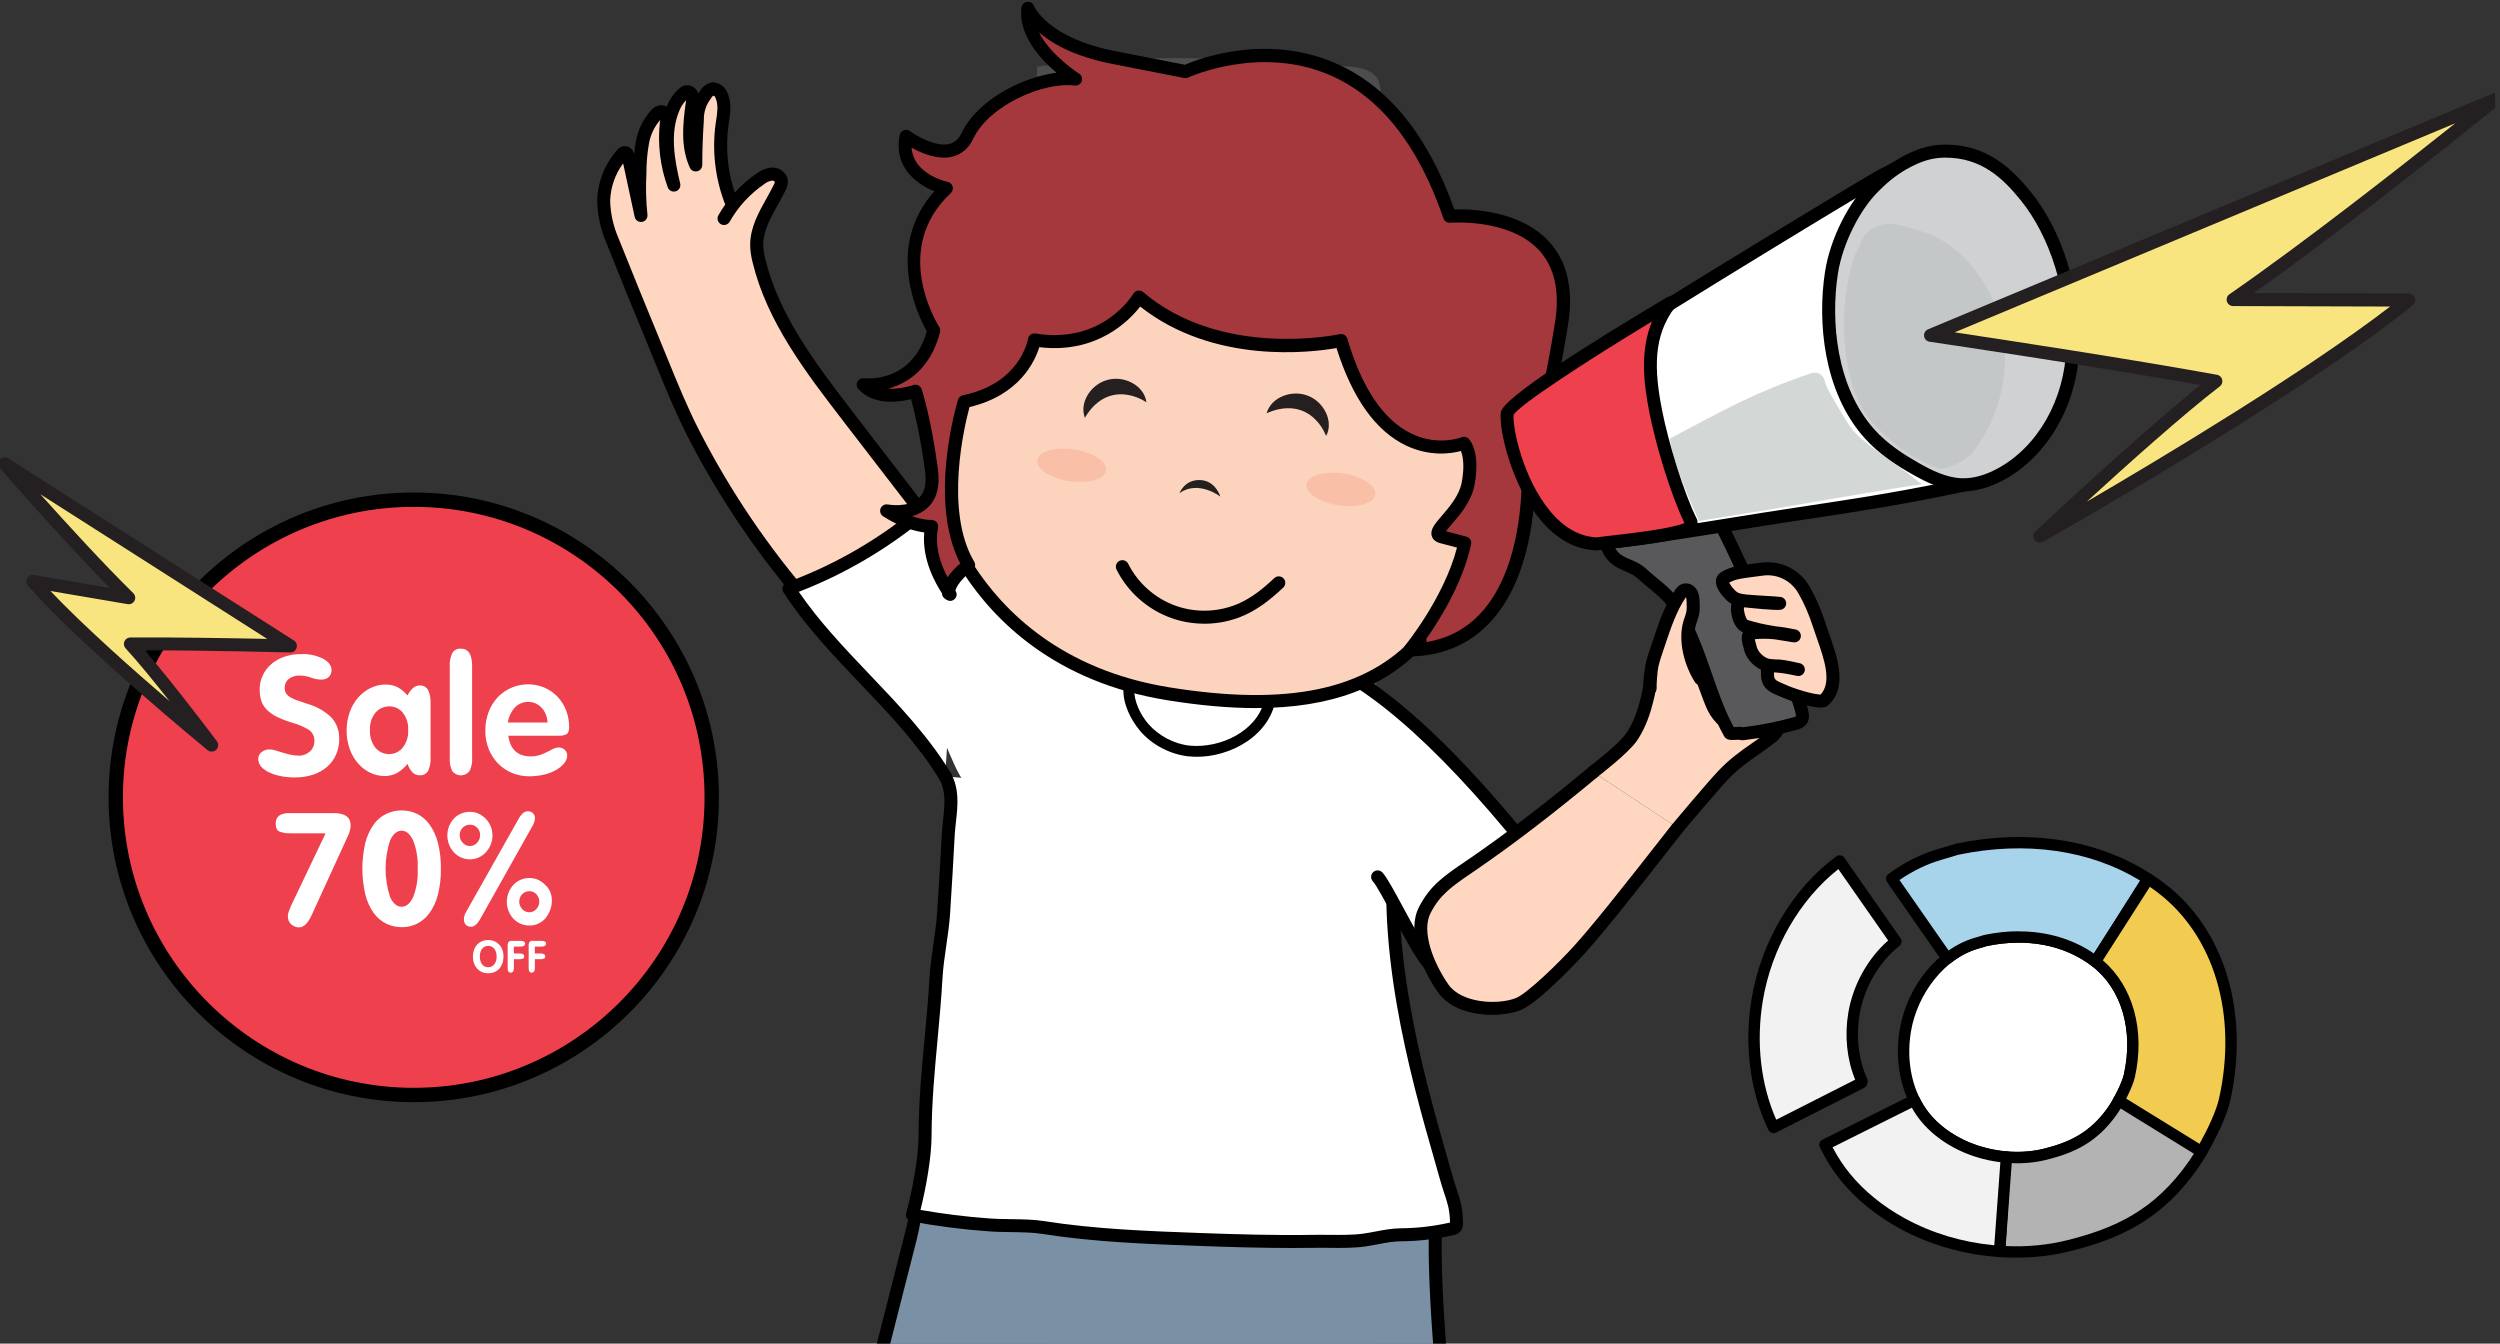 <svg width="454" height="244" viewBox="0 0 454 244" fill="none" xmlns="http://www.w3.org/2000/svg">
<rect x="0" y="0" width="454" height="244" fill="#333333" stroke="none"/>
<g clip-path="url(#clip0_4291_115294)">
<g opacity="0.21">
<path d="M190.328 338.432C189.354 314.318 188.353 36.239 188.334 12.106L195.912 11.219C213.675 9.869 227.101 10.785 244.864 12.078C246.914 12.229 249.305 12.616 250.268 14.56C250.807 15.645 250.75 16.948 250.675 18.175C249.182 42.742 250.467 313.309 250.599 337.923" fill="#B3B3B3"/>
</g>
<path d="M386.705 195.338C386.3 197.135 384.674 200.21 383.643 201.686C380.366 206.352 376.644 208.306 371.395 209.609C366.154 210.911 359.997 210.054 355.186 207.424C353.098 206.278 351.15 204.778 349.598 202.873C346.19 198.694 345.092 192.675 346.008 187.177C347.271 179.6 352.702 173.055 358.892 171.299L360.534 170.812C367.722 169.304 374.952 170.359 380.523 174.621C386.102 178.883 388.619 186.797 386.713 195.338H386.705Z" fill="white"/>
<path d="M366.353 211.232C362.326 211.232 358.158 210.227 354.692 208.33C352.323 207.036 350.342 205.412 348.799 203.524C345.382 199.336 343.963 193.161 344.986 187.011C346.306 179.081 351.91 172.213 358.604 170.309L360.229 169.823C360.229 169.823 360.287 169.806 360.312 169.798C368.202 168.141 375.605 169.567 381.143 173.796C387.16 178.396 389.677 186.731 387.712 195.56C387.267 197.564 385.525 200.804 384.486 202.279C380.862 207.44 376.736 209.344 371.644 210.614C369.96 211.035 368.169 211.241 366.353 211.241V211.232ZM360.782 171.81L359.181 172.288C353.313 173.953 348.205 180.284 347.024 187.349C346.092 192.931 347.355 198.487 350.4 202.222C351.77 203.903 353.553 205.346 355.682 206.517C360.279 209.031 366.205 209.839 371.148 208.603C375.787 207.448 379.542 205.725 382.802 201.092C383.867 199.575 385.36 196.632 385.707 195.107C387.498 187.077 385.278 179.534 379.897 175.429C374.846 171.57 368.062 170.284 360.782 171.801V171.81Z" fill="black"/>
<path d="M353.62 174.076C355.246 172.79 357.028 171.833 358.877 171.306L360.52 170.819C367.708 169.311 374.938 170.366 380.509 174.628C380.525 174.636 380.533 174.653 380.55 174.661L390.049 159.583C380.071 153.12 367.7 151.644 355.386 154.224L352.341 155.131C349.254 156.005 346.266 157.53 343.51 159.558L353.62 174.068V174.076Z" fill="#A7D3EB"/>
<path d="M380.558 175.69C380.335 175.69 380.113 175.616 379.931 175.475C374.847 171.584 368.063 170.298 360.784 171.815L359.183 172.293C357.483 172.78 355.832 173.645 354.264 174.882C354.041 175.055 353.752 175.137 353.471 175.096C353.191 175.055 352.935 174.898 352.778 174.668L342.668 160.158C342.346 159.696 342.454 159.07 342.907 158.74C345.837 156.588 348.924 155.047 352.068 154.148L355.097 153.241C355.097 153.241 355.155 153.225 355.18 153.217C368.311 150.463 380.888 152.417 390.619 158.715C391.089 159.02 391.23 159.655 390.933 160.125L381.433 175.203C381.276 175.451 381.029 175.616 380.74 175.665C380.682 175.673 380.616 175.682 380.558 175.682V175.69ZM366.619 169.136C371.711 169.136 376.399 170.513 380.278 173.175L388.638 159.902C379.51 154.338 367.84 152.681 355.65 155.22L352.646 156.118C350.013 156.869 347.43 158.105 344.946 159.812L353.859 172.606C355.378 171.543 356.971 170.776 358.597 170.306L360.223 169.82C360.223 169.82 360.28 169.804 360.305 169.795C362.451 169.342 364.564 169.119 366.611 169.119L366.619 169.136Z" fill="black"/>
<path d="M392.505 161.301C391.729 160.707 390.929 160.147 390.12 159.619L380.521 174.623C386.101 178.886 388.61 186.8 386.703 195.341C386.422 196.594 385.548 198.465 384.698 199.982L399.768 209.232C401.501 206.289 403.424 202.315 403.993 199.743C407.534 183.89 402.863 169.199 392.513 161.285L392.505 161.301Z" fill="#F2CC51"/>
<path d="M399.762 210.269C399.572 210.269 399.382 210.22 399.225 210.112L384.155 200.863C383.685 200.574 383.528 199.964 383.792 199.478C384.741 197.788 385.467 196.122 385.69 195.117C387.481 187.087 385.261 179.544 379.888 175.438C379.459 175.117 379.36 174.515 379.649 174.061L389.247 159.057C389.396 158.826 389.627 158.662 389.899 158.604C390.172 158.546 390.452 158.604 390.683 158.744C391.566 159.313 392.367 159.882 393.134 160.467C404.029 168.793 408.576 183.929 404.994 199.972C404.359 202.825 402.254 207.029 400.653 209.758C400.513 209.997 400.282 210.17 400.009 210.236C399.927 210.253 399.844 210.269 399.762 210.269V210.269ZM386.061 199.618L399.39 207.804C400.901 205.108 402.485 201.72 402.972 199.527C406.373 184.284 402.122 169.939 391.872 162.108C391.401 161.753 390.923 161.399 390.411 161.052L381.877 174.399C387.357 179.098 389.586 187.112 387.704 195.562C387.407 196.881 386.614 198.546 386.061 199.618V199.618Z" fill="black"/>
<path d="M375.574 226.25C385.304 223.826 392.229 220.207 398.303 211.542C398.757 210.891 399.277 210.075 399.805 209.168L384.752 199.885C384.355 200.586 383.967 201.229 383.637 201.699C380.361 206.365 376.639 208.319 371.39 209.621C369.104 210.19 366.644 210.347 364.201 210.124L363.104 227.255C367.346 227.552 371.596 227.231 375.566 226.25H375.574Z" fill="#B3B3B3"/>
<path d="M366.174 228.392C365.142 228.392 364.094 228.359 363.037 228.285C362.468 228.244 362.047 227.758 362.08 227.189L363.178 210.058C363.194 209.777 363.326 209.522 363.533 209.34C363.747 209.159 364.019 209.068 364.3 209.093C366.66 209.307 369.029 209.143 371.15 208.615C375.788 207.461 379.544 205.738 382.804 201.105C383.117 200.659 383.489 200.049 383.86 199.382C384 199.134 384.231 198.953 384.504 198.887C384.776 198.813 385.065 198.862 385.304 199.011L400.358 208.293C400.837 208.59 400.985 209.209 400.705 209.687C400.16 210.618 399.624 211.467 399.153 212.127C392.592 221.484 385.082 224.938 375.83 227.238C372.76 228.005 369.524 228.384 366.182 228.384L366.174 228.392ZM364.209 226.282C368.088 226.463 371.819 226.109 375.326 225.243C384.132 223.05 391.263 219.786 397.461 210.948C397.75 210.536 398.072 210.049 398.402 209.505L385.115 201.311C384.892 201.673 384.685 202.003 384.487 202.284C380.864 207.444 376.738 209.349 371.645 210.618C369.59 211.129 367.42 211.335 365.175 211.22L364.209 226.29V226.282Z" fill="black"/>
<path d="M335.108 213.746C337.996 217.291 341.603 220.069 345.482 222.196C350.772 225.09 356.945 226.829 363.119 227.266L364.373 210.143C361.155 209.879 357.944 208.956 355.179 207.439C353.091 206.293 351.143 204.793 349.592 202.888C348.824 201.94 348.172 200.902 347.636 199.789L331.41 207.893C332.417 209.987 333.647 211.965 335.108 213.754V213.746Z" fill="#F2F2F2"/>
<path d="M363.119 228.288C363.119 228.288 363.069 228.288 363.045 228.288C356.615 227.834 350.368 226.045 344.987 223.094C340.687 220.736 337.097 217.81 334.307 214.397C332.838 212.591 331.551 210.555 330.486 208.337C330.238 207.826 330.453 207.224 330.956 206.969L347.182 198.865C347.43 198.741 347.71 198.725 347.974 198.807C348.238 198.898 348.453 199.088 348.569 199.335C349.089 200.407 349.708 201.388 350.401 202.229C351.771 203.91 353.553 205.353 355.683 206.524C358.291 207.95 361.328 208.84 364.464 209.104C365.025 209.154 365.446 209.64 365.405 210.209L364.151 227.332C364.109 227.876 363.655 228.288 363.119 228.288V228.288ZM335.908 213.094C338.524 216.309 341.917 219.063 345.977 221.289C350.813 223.935 356.393 225.609 362.162 226.144L363.267 211.058C360.205 210.679 357.259 209.747 354.684 208.337C352.315 207.043 350.335 205.419 348.791 203.531C348.205 202.814 347.669 202.014 347.19 201.157L332.797 208.346C333.696 210.069 334.745 211.66 335.908 213.094Z" fill="black"/>
<path d="M338.047 196.643L338.146 196.33C336.438 192.62 335.992 188.201 336.685 184.071C337.569 178.77 340.498 173.972 344.295 170.963L334.086 156.338C326.6 161.854 320.839 171.235 319.123 181.491C317.811 189.339 318.718 197.748 322.077 204.739L338.047 196.635V196.643Z" fill="#F2F2F2"/>
<path d="M322.077 205.782C321.961 205.782 321.854 205.765 321.747 205.724C321.483 205.633 321.268 205.444 321.144 205.196C317.777 198.189 316.696 189.714 318.099 181.33C319.824 170.984 325.568 161.33 333.466 155.518C333.689 155.353 333.97 155.287 334.25 155.328C334.523 155.369 334.77 155.526 334.927 155.757L345.136 170.382C345.45 170.827 345.359 171.437 344.93 171.775C341.216 174.718 338.509 179.376 337.7 184.24C337.015 188.329 337.51 192.467 339.087 195.897C339.194 196.128 339.21 196.383 339.136 196.631L339.037 196.944C338.955 197.208 338.765 197.43 338.517 197.562L322.547 205.666C322.399 205.74 322.242 205.782 322.077 205.782V205.782ZM333.854 157.818C326.814 163.383 321.722 172.212 320.137 181.668C318.866 189.261 319.733 196.911 322.564 203.341L336.9 196.07C335.397 192.41 334.952 188.123 335.653 183.91C336.495 178.89 339.169 174.05 342.891 170.794L333.838 157.826L333.854 157.818Z" fill="black"/>
<path d="M185.447 95.288C179.76 98.591 174.525 102.668 169.933 107.378C168.308 109.039 166.711 110.879 166.107 113.125C165.474 115.504 166.031 118.024 166.673 120.402C168.355 126.678 170.566 132.813 173.259 138.731C173.92 140.175 174.629 141.637 175.763 142.742C177.596 144.535 180.241 145.158 182.745 145.724C198.363 149.244 213.831 153.425 229.09 158.258C231.66 159.069 234.371 159.919 237.017 159.39C240.22 158.758 242.799 156.125 243.895 153.057C245.001 149.99 244.774 146.573 243.848 143.44C241.949 136.994 237.253 131.69 231.877 127.65C226.501 123.611 220.397 120.676 214.501 117.448C202.757 111.021 191.683 103.348 181.536 94.608" fill="white"/>
<path d="M132.704 36.481C131.032 32.083 130.484 27.326 131.117 22.663C131.363 20.908 131.769 19.068 131.051 17.397C130.833 16.699 130.21 16.198 129.473 16.142C128.887 16.265 128.396 16.651 128.131 17.189C127.12 18.483 126.582 20.096 126.629 21.738C126.44 24.466 126.336 27.203 126.327 29.94C124.711 26.354 125.174 22.333 125.712 18.549C125.797 18.152 125.797 17.737 125.684 17.35C125.552 16.935 125.174 16.661 124.739 16.661C124.512 16.699 124.314 16.802 124.144 16.953C123.284 17.699 122.623 18.652 122.216 19.719C120.412 24.013 121.234 28.977 122.339 33.602C121.007 29.959 120.544 26.052 120.988 22.201C121.064 21.814 121.054 21.427 120.979 21.04C120.875 20.644 120.544 20.342 120.128 20.276C119.76 20.294 119.41 20.474 119.184 20.766C117.889 22.173 117.02 23.909 116.68 25.787C116.34 27.666 116.179 29.563 116.188 31.469C116.047 34.017 116.113 36.575 116.387 39.114L114.081 28.421C114.025 28.137 113.902 27.798 113.609 27.732C113.335 27.666 113.099 27.883 112.929 28.09C110.907 30.393 109.745 33.319 109.641 36.377C109.697 38.887 110.245 41.37 111.237 43.672C113.694 49.835 116.198 55.979 118.739 62.114C121.054 67.711 123.171 73.289 125.949 78.715C131.788 90.116 139.035 100.744 147.519 110.342L171.235 98.007C165.717 90.834 160.19 83.661 154.672 76.488C147.822 67.588 140.499 58.254 137.863 47.429C137.598 46.447 137.447 45.428 137.428 44.408C137.447 40.643 140.027 37.321 141.586 34.074C141.831 33.678 141.945 33.215 141.898 32.753C141.642 32.017 140.915 31.554 140.14 31.62C139.403 31.715 138.695 32.007 138.118 32.469C135.388 34.329 133.12 36.792 131.504 39.671" fill="#FFD6BF"/>
<path d="M147.501 111.532C147.17 111.532 146.849 111.39 146.613 111.135C138.072 101.461 130.759 90.74 124.872 79.263C122.661 74.941 120.838 70.448 119.071 66.116C118.589 64.936 118.117 63.757 117.625 62.577C115.093 56.471 112.57 50.26 110.123 44.116C109.074 41.691 108.508 39.086 108.441 36.406C108.555 33.017 109.821 29.808 112.022 27.307C112.703 26.467 113.459 26.486 113.846 26.581C114.309 26.684 114.885 27.015 115.159 27.959C115.244 27.166 115.358 26.363 115.499 25.58C115.877 23.476 116.851 21.531 118.306 19.965C118.693 19.474 119.354 19.134 120.063 19.096C120.139 19.096 120.224 19.096 120.299 19.106C120.573 19.143 120.838 19.238 121.074 19.379C121.093 19.342 121.102 19.304 121.121 19.257C121.584 18.049 122.359 16.935 123.37 16.057C123.672 15.774 124.079 15.566 124.532 15.491C124.598 15.482 124.674 15.472 124.749 15.472C125.704 15.472 126.526 16.076 126.819 16.982C126.922 16.831 127.026 16.68 127.13 16.539C127.565 15.736 128.33 15.17 129.228 14.972C129.341 14.944 129.455 14.944 129.578 14.953C130.768 15.057 131.779 15.85 132.157 16.973C132.894 18.738 132.62 20.578 132.374 22.211L132.289 22.815C131.741 26.892 132.129 31.064 133.432 34.971C134.623 33.659 135.974 32.479 137.439 31.488C138.119 30.941 139.026 30.563 139.99 30.441C141.341 30.309 142.569 31.101 143.004 32.357C143.032 32.441 143.051 32.536 143.06 32.63C143.127 33.319 142.966 34.027 142.616 34.631C142.201 35.481 141.728 36.339 141.265 37.17C139.961 39.501 138.61 41.917 138.601 44.409C138.62 45.306 138.752 46.221 138.998 47.117C141.53 57.48 148.446 66.465 155.135 75.158L155.598 75.762C161.126 82.934 166.644 90.107 172.162 97.28C172.379 97.554 172.454 97.913 172.379 98.252C172.303 98.592 172.076 98.885 171.774 99.045L148.059 111.381C147.889 111.475 147.7 111.513 147.511 111.513L147.501 111.532ZM113.128 29.714C111.701 31.658 110.889 34.008 110.804 36.424C110.86 38.727 111.361 41.039 112.306 43.22C114.762 49.373 117.285 55.574 119.808 61.68C120.299 62.86 120.781 64.049 121.263 65.229C123.011 69.523 124.816 73.959 126.979 78.187C132.629 89.22 139.621 99.545 147.775 108.879L169.421 97.62C164.187 90.815 158.953 84.02 153.709 77.215L153.246 76.611C146.405 67.73 139.328 58.538 136.692 47.722C136.409 46.674 136.248 45.56 136.229 44.447C136.248 41.313 137.741 38.633 139.196 36.037C139.668 35.178 140.122 34.376 140.509 33.574C140.528 33.536 140.547 33.499 140.566 33.461C140.651 33.329 140.698 33.178 140.708 33.027C140.604 32.876 140.424 32.791 140.235 32.8C139.744 32.857 139.243 33.064 138.837 33.395C136.201 35.197 134.037 37.547 132.516 40.256C132.195 40.822 131.477 41.03 130.91 40.709C130.343 40.388 130.135 39.671 130.456 39.105C130.844 38.425 131.259 37.764 131.713 37.123C131.675 37.057 131.637 36.981 131.609 36.906C129.87 32.338 129.294 27.355 129.955 22.513L130.05 21.881C130.267 20.418 130.475 19.04 129.974 17.869C129.955 17.832 129.946 17.794 129.937 17.765C129.88 17.577 129.738 17.435 129.559 17.369C129.407 17.445 129.285 17.567 129.209 17.718C129.171 17.794 129.133 17.86 129.077 17.926C128.236 19.002 127.792 20.352 127.82 21.72C127.82 21.758 127.82 21.796 127.82 21.833C127.631 24.523 127.537 27.26 127.527 29.959C127.527 30.516 127.14 30.997 126.592 31.111C126.044 31.224 125.496 30.95 125.269 30.441C123.578 26.675 123.975 22.598 124.57 18.398C124.589 18.322 124.598 18.247 124.608 18.181C124.05 18.756 123.625 19.417 123.351 20.144C121.669 24.136 122.444 28.836 123.521 33.338C123.663 33.942 123.313 34.565 122.708 34.744C122.113 34.924 121.471 34.603 121.263 34.018C119.874 30.224 119.392 26.09 119.846 22.079C119.865 21.975 119.874 21.881 119.883 21.796C118.844 22.994 118.145 24.448 117.861 26.014C117.54 27.817 117.38 29.657 117.389 31.479C117.247 34.027 117.313 36.538 117.578 39.001C117.644 39.624 117.21 40.19 116.595 40.294C115.972 40.398 115.386 39.992 115.254 39.378L113.175 29.723L113.128 29.714Z" fill="black"/>
<path d="M260.798 221.57C259.38 239.776 267.941 309.881 273.005 325.652C260.958 332.135 247.901 335.41 235.079 335.137C232.254 330.89 216.919 271.497 214.68 245.91C196.86 272.129 188.281 298.461 177.028 327.483C176.82 328.03 176.423 328.464 175.998 328.775C175.337 329.257 174.534 329.162 173.797 329.059C163.196 327.511 152.727 325.076 142.494 321.754C145.206 301.037 166.521 221.107 166.181 221.23" fill="#7A90A4"/>
<path d="M236.514 336.333C236.022 336.333 235.541 336.333 235.049 336.314C234.662 336.314 234.303 336.107 234.095 335.786C231.1 331.293 216.956 276.185 213.847 249.287C199.911 270.56 191.728 292.154 183.083 314.956C181.467 319.222 179.833 323.535 178.141 327.905C177.792 328.802 177.168 329.387 176.696 329.727C175.609 330.51 174.372 330.331 173.625 330.218C162.996 328.67 152.395 326.197 142.124 322.875C141.586 322.695 141.245 322.167 141.321 321.601C143.343 306.132 155.739 257.63 161.692 234.328C163.449 227.448 164.848 221.974 164.999 221.171C164.999 221.124 164.999 221.068 165.018 221.021C165.093 220.605 165.386 220.256 165.792 220.114C166.199 219.973 166.662 220.067 166.983 220.36C167.355 220.7 167.178 222.31 166.454 225.192C165.868 227.523 165.018 230.855 163.978 234.904C158.158 257.696 146.168 304.622 143.797 320.931C153.642 324.064 163.789 326.405 173.965 327.886C174.636 327.981 175.052 328 175.307 327.811C175.6 327.603 175.817 327.329 175.931 327.056C177.622 322.686 179.256 318.382 180.872 314.126C189.933 290.21 198.493 267.625 213.705 245.248C213.989 244.832 214.499 244.644 214.981 244.766C215.463 244.889 215.812 245.304 215.86 245.805C218.042 270.768 232.564 327.009 235.786 333.964C247.861 334.097 260.201 331.02 271.586 325.055C266.635 308.01 258.17 240 259.615 221.464C259.662 220.813 260.229 220.332 260.881 220.379C261.533 220.426 262.015 221.002 261.968 221.643C260.503 240.378 269.252 310.115 274.118 325.272C274.288 325.81 274.052 326.405 273.552 326.669C261.807 332.992 249.033 336.314 236.504 336.314L236.514 336.333Z" fill="black"/>
<path d="M253.956 148.888C249.931 172.341 258.586 199.409 262.667 213.953C263.659 217.501 264.444 218.483 264.491 222.117C264.529 222.371 264.462 222.626 264.321 222.843C264.132 223.013 263.896 223.117 263.65 223.155C260.626 223.853 257.537 224.221 254.428 224.24C252.009 224.259 250.073 224.872 247.786 225.193C244.819 225.599 241.474 225.373 238.46 225.429C231.988 225.542 224.543 225.335 218.071 225.099C208.603 224.759 198.805 224.401 189.423 222.909C186.409 222.428 182.583 222.692 179.502 222.428C174.882 222.098 170.281 221.503 165.727 220.644C166.841 216.444 168.013 210.432 168.013 206.091C168.032 196.549 169.449 187.168 169.988 177.654C170.215 173.596 171.112 169.811 171.377 165.8C171.688 161.053 171.953 156.296 172.218 151.549C172.416 147.944 173.474 144.357 171.66 140.979" fill="white"/>
<path d="M234.653 226.636C228.946 226.636 222.899 226.448 218.014 226.268C208.49 225.919 198.673 225.57 189.225 224.069C187.543 223.805 185.521 223.777 183.565 223.748C182.157 223.729 180.702 223.711 179.389 223.597C174.759 223.267 170.073 222.663 165.49 221.804C165.169 221.747 164.886 221.549 164.706 221.276C164.527 221.002 164.479 220.662 164.564 220.341C165.651 216.245 166.804 210.346 166.813 206.08C166.823 200.172 167.371 194.264 167.909 188.545C168.24 184.958 168.589 181.24 168.797 177.578C168.92 175.435 169.222 173.359 169.515 171.349C169.78 169.508 170.063 167.611 170.186 165.714C170.507 160.892 170.772 156.107 171.027 151.473C171.074 150.604 171.169 149.745 171.263 148.915C171.556 146.282 171.83 143.799 170.611 141.525C170.3 140.949 170.517 140.232 171.093 139.93C171.67 139.618 172.388 139.836 172.69 140.411C174.259 143.328 173.928 146.301 173.607 149.17C173.522 149.972 173.427 150.802 173.38 151.605C173.125 156.239 172.86 161.033 172.539 165.875C172.407 167.866 172.123 169.81 171.849 171.698C171.566 173.652 171.263 175.681 171.15 177.719C170.942 181.429 170.593 185.157 170.262 188.771C169.733 194.434 169.194 200.295 169.175 206.099C169.175 210.167 168.183 215.584 167.163 219.718C171.254 220.445 175.421 220.964 179.559 221.257C180.806 221.361 182.157 221.379 183.584 221.398C185.625 221.427 187.732 221.455 189.584 221.747C198.891 223.22 208.641 223.578 218.061 223.918C224.052 224.135 231.762 224.371 238.423 224.249C239.358 224.23 240.322 224.249 241.295 224.249C243.43 224.267 245.641 224.296 247.616 224.022C248.381 223.918 249.128 223.767 249.846 223.635C251.263 223.361 252.728 223.078 254.409 223.059C257.405 223.031 260.409 222.682 263.329 222.012C263.253 219.652 262.903 218.576 262.318 216.83C262.081 216.104 261.807 215.292 261.524 214.273C261.203 213.14 260.853 211.923 260.494 210.639C256.205 195.652 249.033 170.575 252.794 148.688C252.907 148.047 253.512 147.612 254.154 147.726C254.797 147.839 255.231 148.443 255.118 149.085C251.452 170.443 258.538 195.199 262.762 209.988C263.13 211.271 263.48 212.489 263.801 213.631C264.075 214.612 264.33 215.386 264.566 216.085C265.181 217.944 265.625 219.284 265.672 222.04C265.719 222.559 265.587 223.069 265.294 223.503C265.237 223.578 265.181 223.654 265.105 223.72C264.755 224.041 264.321 224.239 263.858 224.315C260.768 225.022 257.593 225.4 254.428 225.419C252.964 225.428 251.669 225.683 250.29 225.947C249.534 226.089 248.759 226.24 247.928 226.363C245.783 226.655 243.478 226.636 241.257 226.608C240.303 226.599 239.367 226.589 238.451 226.608C237.204 226.627 235.928 226.636 234.634 226.636H234.653Z" fill="black"/>
<path d="M250.167 159.245C251.84 160.973 258.047 174.459 260.164 175.611C262.469 172.543 268.535 167.976 271.596 165.758C274.922 163.351 274.847 157.16 278.22 154.81C268.318 142.474 251.027 122.551 235.258 118.398L171.207 98.022" fill="white"/>
<path d="M260.164 176.789C259.975 176.789 259.776 176.741 259.606 176.647C258.161 175.864 256.12 172.211 252.926 166.284C251.509 163.651 249.903 160.669 249.326 160.065C248.873 159.593 248.882 158.847 249.355 158.394C249.827 157.941 250.574 157.951 251.027 158.422C251.792 159.215 253.04 161.499 255.014 165.161C256.488 167.889 258.775 172.155 260.079 173.863C262.62 171.032 267.259 167.436 270.916 164.784C272.286 163.793 273.014 161.886 273.788 159.866C274.506 157.979 275.253 156.044 276.604 154.647C259.909 133.997 246.284 122.502 234.974 119.519L170.867 99.133C170.243 98.935 169.903 98.274 170.101 97.651C170.3 97.029 170.961 96.689 171.585 96.887L235.636 117.264C247.55 120.406 261.808 132.449 279.155 154.062C279.363 154.317 279.448 154.647 279.401 154.968C279.353 155.289 279.174 155.582 278.909 155.77C277.511 156.742 276.774 158.677 275.99 160.716C275.13 162.972 274.232 165.303 272.305 166.7C266.674 170.786 262.705 174.193 261.118 176.307C260.891 176.609 260.532 176.779 260.173 176.779L260.164 176.789Z" fill="black"/>
<path d="M171.642 140.977C163.951 128.321 151.291 119.336 143.25 106.897C153.152 103.282 162.336 97.714 170.121 90.607C171.548 92.967 172.975 95.317 174.401 97.676" fill="white"/>
<path d="M171.641 142.157C171.244 142.157 170.857 141.958 170.63 141.59C166.719 135.154 161.371 129.547 156.193 124.121C151.28 118.968 146.197 113.645 142.257 107.538C142.058 107.236 142.011 106.859 142.134 106.519C142.257 106.179 142.512 105.905 142.852 105.783C152.555 102.244 161.711 96.694 169.326 89.729C169.591 89.493 169.941 89.38 170.29 89.427C170.64 89.474 170.951 89.682 171.131 89.984L175.411 97.053C175.751 97.609 175.572 98.336 175.014 98.676C174.457 99.016 173.729 98.836 173.389 98.28L169.856 92.428C162.609 98.817 154.086 103.99 145.063 107.472C148.767 112.89 153.415 117.759 157.913 122.488C163.175 128 168.618 133.71 172.652 140.354C172.992 140.911 172.813 141.637 172.255 141.977C172.066 142.091 171.849 142.147 171.641 142.147V142.157Z" fill="black"/>
<path d="M175.374 72.764C181.071 70.424 182.8 63.392 186.787 58.74C188.819 56.361 191.483 54.606 194.101 52.879C196.123 51.548 198.192 50.189 200.544 49.575C204.758 48.462 209.199 49.868 213.536 50.406C218.44 51.019 223.476 50.538 228.275 51.708C231.28 52.444 234.096 53.804 236.883 55.153C243.941 58.579 250.989 62.005 258.047 65.431C260.098 66.422 262.176 67.441 263.858 68.97C265.427 70.395 266.579 72.217 267.524 74.105C271.719 82.495 271.899 92.726 267.987 101.182C267.392 102.475 266.627 103.796 265.323 104.4C263.565 105.212 261.468 104.382 259.852 103.296C256.356 100.937 253.881 97.416 251.056 94.292C243.27 85.666 198.041 116.443 186.523 114.725C180.589 113.838 175.223 102.333 173.182 95.595C170.517 86.789 172.549 77.276 175.364 73.472" fill="white"/>
<path d="M172.672 78.814C172.644 94.481 176.385 109.912 190.01 117.397C195.339 120.322 204.778 124.937 212.185 125.995C221.681 127.344 232.405 127.269 241.712 125.239C251.028 123.201 258.804 115.264 262.423 106.732C263.065 105.212 268.129 102.834 267.978 101.192C267.827 99.549 267.449 97.558 265.928 96.803C265.323 96.501 267.232 94.207 266.74 93.745C265.257 92.358 266.74 93.745 267.109 91.801C267.562 89.422 270.019 82.92 268.007 81.447C265.994 79.975 255.875 77.833 253.796 76.455C248.751 73.133 248.647 65.016 243.516 61.835C239.283 59.212 229.466 61.392 224.619 60.174C220.15 59.051 217.533 60.92 213.678 58.447C212.79 57.871 207.867 53.907 206.8 53.936C205.779 53.964 203.351 56.862 202.538 57.437C200.167 59.117 199.969 59.787 197.37 61.127C194.564 62.572 189.235 62.298 186.334 60.967C183.802 65.592 179.144 71.311 174.033 73.029" fill="#FCD4BE"/>
<path d="M214.189 89.554C214.189 89.554 215.125 87.053 217.959 87.176C220.794 87.299 221.616 90.187 221.616 90.187C221.616 90.187 217.648 87.1 214.199 89.554H214.189Z" fill="#261F20"/>
<path d="M200.865 85.425C200.629 87.029 197.643 87.907 194.195 87.388C190.737 86.878 188.129 85.16 188.356 83.565C188.592 81.961 191.577 81.083 195.026 81.593C198.484 82.112 201.092 83.82 200.865 85.425Z" fill="#FAC0A7"/>
<path d="M249.763 89.814C249.536 91.409 246.541 92.296 243.093 91.777C239.634 91.267 237.027 89.55 237.263 87.945C237.49 86.341 240.475 85.463 243.933 85.973C247.392 86.492 249.999 88.2 249.763 89.805V89.814Z" fill="#FAC0A7"/>
<path d="M243.526 61.849C243.526 61.849 221.757 66.701 206.809 53.95C206.809 53.95 201.084 63.897 187.837 61.736C187.837 61.736 186.41 70.617 175.1 72.93C175.1 72.93 169.394 91.673 175.885 102.631C175.885 102.631 172.19 105.273 172.228 107.746C173.919 109.162 167.75 102.952 169.176 95.6C169.176 95.6 165.747 95.798 161.003 92.768C161.003 92.768 170.338 94.58 169.157 85.454C167.976 76.327 166.238 71.032 166.238 71.032C166.238 71.032 159.851 73.317 156.742 69.853C156.742 69.853 166.654 71.136 169.564 60.009C169.564 60.009 160.068 45.172 171.86 34.177C171.86 34.177 162.997 32.29 164.518 24.758C164.518 24.758 172.729 30.874 175.696 24.617C178.672 18.35 188.848 13.537 195.32 14.358C195.32 14.358 185.758 8.317 186.646 1.503C186.646 1.503 188.999 7.845 202.142 10.422L215.285 12.999C215.285 12.999 248.845 -2.838 263.245 39.274C263.245 39.274 286.979 37.15 283.568 58.716C280.157 80.291 276.794 82.924 284.513 84.076C284.513 84.076 285.212 88.219 277.502 85.312C277.502 85.312 279.316 117.562 256.017 118.043C256.017 118.043 263.84 108.596 266.004 98.591C266.004 98.591 264.756 98.261 261.837 97.496C258.917 96.732 265.635 93.212 266.618 87.738C267.6 82.273 265.843 80.48 265.843 80.48C265.843 80.48 250.848 86.671 243.526 61.831V61.849Z" fill="#A5383C"/>
<path d="M256.016 119.231C255.562 119.231 255.147 118.976 254.958 118.561C254.759 118.146 254.816 117.655 255.109 117.296C255.184 117.211 262.205 108.632 264.595 99.44L261.543 98.638C260.523 98.373 260.145 97.788 260.012 97.354C259.653 96.193 260.57 95.136 261.827 93.673C263.178 92.116 265.02 89.983 265.464 87.538C266.022 84.471 265.634 82.734 265.304 81.904C263.546 82.376 259.663 82.971 255.336 80.904C249.818 78.27 245.575 72.315 242.712 63.207C238.149 64.01 220.433 66.237 207.054 55.666C205.051 58.252 199.174 64.302 188.734 63.047C187.94 65.614 185.134 71.787 176.063 73.919C175.156 77.289 171.434 92.767 176.923 102.016C177.235 102.545 177.093 103.215 176.592 103.574C175.667 104.234 173.881 105.876 173.503 107.217C173.758 107.717 173.909 108.302 173.323 108.821C172.804 109.283 172.18 109.217 171.49 108.642C171.226 108.425 171.075 108.104 171.065 107.764C169.95 106.009 167.399 101.724 167.843 96.693C166.294 96.486 163.601 95.825 160.379 93.767C159.897 93.466 159.708 92.862 159.916 92.333C160.124 91.804 160.681 91.502 161.239 91.616C161.277 91.616 164.924 92.286 166.851 90.474C167.9 89.483 168.287 87.85 167.994 85.613C167.144 79.063 166.001 74.476 165.453 72.494C163.261 73.032 158.612 73.693 155.882 70.644C155.551 70.276 155.485 69.748 155.711 69.304C155.938 68.87 156.42 68.625 156.911 68.681C157.261 68.729 165.566 69.635 168.316 60.178C166.861 57.601 160.521 44.936 169.686 34.733C166.294 33.393 162.231 30.212 163.384 24.521C163.459 24.125 163.743 23.795 164.121 23.653C164.499 23.511 164.924 23.568 165.245 23.804C166.398 24.663 169.931 26.749 172.397 26.135C173.38 25.89 174.126 25.22 174.656 24.097C177.386 18.358 185.417 14.007 191.871 13.215C188.923 10.723 184.85 6.297 185.502 1.342C185.568 0.804 186.003 0.379 186.542 0.322C187.08 0.266 187.59 0.577 187.779 1.087C187.798 1.134 190.198 6.872 202.396 9.26L215.17 11.761C217.457 10.77 229.636 6.032 242.231 11.355C251.925 15.451 259.276 24.427 264.104 38.036C267.004 37.942 275.933 38.14 281.215 43.784C284.588 47.389 285.788 52.477 284.767 58.894C283.87 64.567 282.991 68.861 282.282 72.315C281.234 77.459 280.591 80.564 281.385 81.687C281.782 82.253 282.783 82.621 284.72 82.904C285.23 82.98 285.627 83.376 285.712 83.876C285.741 84.056 285.967 85.641 284.654 86.717C283.454 87.708 281.517 87.793 278.749 86.972C278.749 91.71 278.078 104.951 270.642 112.964C266.91 116.994 261.997 119.099 256.063 119.222C256.063 119.222 256.044 119.222 256.035 119.222L256.016 119.231ZM262.564 96.467L266.305 97.458C266.919 97.618 267.288 98.232 267.155 98.845C265.549 106.263 261.014 113.266 258.548 116.673C262.677 116.098 266.135 114.323 268.875 111.379C277.171 102.441 276.33 85.556 276.32 85.387C276.302 84.99 276.481 84.603 276.802 84.367C277.124 84.131 277.549 84.075 277.917 84.216C281.224 85.462 282.528 85.198 282.953 85C281.366 84.65 280.156 84.112 279.41 83.046C278.04 81.092 278.635 78.195 279.93 71.853C280.629 68.427 281.508 64.161 282.396 58.536C283.293 52.873 282.301 48.456 279.457 45.407C274.015 39.584 263.452 40.443 263.348 40.453C262.809 40.5 262.299 40.169 262.129 39.66C257.546 26.248 250.536 17.462 241.305 13.554C228.615 8.184 215.917 14.017 215.784 14.073C215.558 14.177 215.303 14.215 215.057 14.168L201.914 11.591C195.121 10.261 191.058 7.929 188.677 5.881C190.793 10.062 195.877 13.319 195.952 13.366C196.415 13.658 196.623 14.243 196.434 14.762C196.245 15.281 195.716 15.602 195.177 15.536C189.423 14.81 179.597 19.179 176.772 25.135C175.931 26.919 174.637 28.032 172.945 28.448C170.328 29.099 167.371 27.834 165.547 26.815C165.859 31.647 171.83 32.978 172.114 33.034C172.549 33.129 172.889 33.45 173.002 33.874C173.115 34.299 172.993 34.752 172.671 35.054C161.758 45.238 170.205 58.819 170.564 59.385C170.744 59.659 170.791 59.998 170.716 60.319C168.93 67.143 164.64 69.672 161.258 70.588C163.563 70.72 165.821 69.946 165.85 69.927C166.152 69.823 166.483 69.842 166.766 69.984C167.05 70.126 167.267 70.371 167.371 70.673C167.446 70.89 169.157 76.185 170.338 85.311C170.734 88.35 170.101 90.662 168.457 92.201C167.626 92.984 166.624 93.456 165.632 93.739C167.758 94.475 169.109 94.428 169.128 94.428C169.487 94.409 169.846 94.56 170.083 94.834C170.319 95.108 170.423 95.476 170.347 95.825C169.657 99.374 170.942 102.696 172.076 104.829C172.785 103.781 173.711 102.894 174.382 102.318C168.486 90.983 173.748 73.344 173.985 72.579C174.108 72.164 174.457 71.853 174.882 71.768C185.2 69.663 186.627 61.867 186.683 61.537C186.787 60.895 187.401 60.461 188.044 60.565C200.346 62.575 205.75 53.449 205.807 53.354C205.986 53.052 206.279 52.835 206.629 52.779C206.979 52.722 207.328 52.816 207.593 53.043C221.898 65.246 243.071 60.735 243.289 60.688C243.894 60.555 244.498 60.914 244.678 61.509C247.333 70.531 251.273 76.336 256.365 78.771C261.212 81.083 265.37 79.412 265.408 79.403C265.852 79.224 266.362 79.327 266.702 79.667C266.929 79.894 268.866 82.055 267.798 87.954C267.241 91.04 265.152 93.456 263.622 95.212C263.282 95.608 262.856 96.099 262.582 96.467H262.564Z" fill="black"/>
<path d="M197.019 75.89C195.923 73.002 198.238 69.68 201.205 68.972C204.134 68.18 207.79 69.973 208.187 73.04C207.006 72.294 205.929 71.917 204.871 71.728C201.498 71.096 198.72 72.898 197.019 75.881V75.89Z" fill="#261F20"/>
<path d="M230.014 75.067C230.826 72.094 234.615 70.745 237.44 71.84C240.303 72.859 242.287 76.445 240.823 79.173C240.294 77.87 239.632 76.955 238.876 76.19C236.467 73.746 233.141 73.633 230.014 75.058V75.067Z" fill="#261F20"/>
<path d="M218.694 113.262C216.691 113.262 214.688 112.932 212.789 112.262C208.452 110.742 204.805 107.524 202.764 103.437C202.471 102.852 202.708 102.144 203.293 101.852C203.879 101.559 204.588 101.795 204.881 102.38C206.648 105.919 209.813 108.713 213.573 110.034C217.334 111.356 221.548 111.157 225.148 109.506C227.16 108.581 229.088 107.184 231.412 104.985C231.884 104.541 232.631 104.56 233.084 105.032C233.538 105.504 233.51 106.25 233.037 106.703C230.514 109.09 228.388 110.619 226.14 111.658C223.815 112.733 221.255 113.271 218.704 113.271L218.694 113.262Z" fill="black"/>
<path d="M228.085 128.59C223.21 128.59 217.862 128.109 212.004 127.165C191.576 123.871 180.512 112.678 174.824 103.863C174.475 103.315 174.626 102.589 175.174 102.23C175.722 101.881 176.45 102.032 176.809 102.579C182.232 110.988 192.805 121.672 212.372 124.824C233.839 128.288 248.012 125.334 256.988 115.5C257.432 115.018 258.178 114.981 258.66 115.424C259.142 115.868 259.18 116.613 258.736 117.095C251.687 124.815 241.757 128.581 228.085 128.581V128.59Z" fill="black"/>
<path d="M304.684 150.332C294.338 163.583 289.841 169.142 286.676 172.634C284.711 174.805 278.295 181.354 275.687 182.364C272.239 183.695 264.897 183.591 262.034 179.429C259.436 175.654 256.639 169.283 258.765 165.216C260.787 161.346 263.178 159.893 267.609 156.844C276.339 150.851 284.503 144.216 289.321 140.214" fill="#FFD7C0"/>
<path d="M270.972 184.288C267.334 184.288 263.196 183.212 261.06 180.098C258.065 175.756 255.401 169.102 257.716 164.667C259.738 160.797 262.128 159.155 266.096 156.446L266.947 155.87C273.476 151.387 280.543 145.97 288.574 139.307C289.075 138.892 289.821 138.958 290.237 139.458C290.653 139.958 290.587 140.704 290.086 141.119C282.008 147.829 274.874 153.294 268.288 157.815L267.438 158.4C263.649 160.986 261.571 162.411 259.813 165.761C258.094 169.046 260.182 174.652 263.007 178.757C265.369 182.193 271.954 182.542 275.261 181.258C277.321 180.466 283.132 174.793 285.796 171.839C288.999 168.3 293.525 162.685 303.748 149.604C304.145 149.094 304.892 149 305.402 149.396C305.912 149.792 306.007 150.538 305.61 151.048C295.349 164.185 290.795 169.829 287.544 173.416C287.469 173.5 279.513 182.146 276.102 183.457C274.817 183.948 272.965 184.279 270.962 184.279L270.972 184.288Z" fill="black"/>
<path d="M289.322 140.21C289.322 140.21 294.651 136.152 296.201 134C297.438 132.292 298.345 129.894 298.78 128.281C299.281 126.431 299.687 125.006 299.716 122.75C302.172 122.391 304.61 121.976 307.047 121.438C307.501 121.334 307.926 121.23 308.351 121.117C309.306 123.571 310.543 127.233 311.167 128.479C312.036 130.234 313.605 131.82 315.551 132.009C317.573 132.207 319.491 130.867 321.522 130.942C321.844 130.952 322.174 131.008 322.429 131.197C322.883 131.546 322.93 132.245 322.675 132.754C322.429 133.273 321.967 133.641 321.513 133.991C318.66 136.237 315.901 137.634 312.953 140.739C310.808 143.004 304.666 150.328 304.666 150.328" fill="#FFD7C0"/>
<path d="M304.686 151.508C304.421 151.508 304.147 151.413 303.93 151.234C303.429 150.819 303.363 150.073 303.779 149.573C304.034 149.271 309.958 142.192 312.112 139.927C314.163 137.766 316.118 136.397 318.018 135.076C318.972 134.416 319.869 133.783 320.795 133.056C321.117 132.802 321.485 132.509 321.617 132.235C321.636 132.198 321.646 132.16 321.646 132.122C321.608 132.122 321.551 132.122 321.485 132.113C320.701 132.084 319.879 132.339 319 132.603C317.885 132.943 316.723 133.302 315.438 133.179C313.303 132.972 311.309 131.414 310.109 129.008C309.684 128.149 309.032 126.374 308.342 124.487C308.097 123.817 307.851 123.147 307.615 122.514C307.511 122.543 307.397 122.561 307.294 122.59C305.309 123.024 303.193 123.42 300.85 123.77C300.736 125.563 300.377 126.893 299.962 128.404L299.914 128.583C299.442 130.338 298.469 132.858 297.146 134.68C295.511 136.945 290.249 140.975 290.022 141.145C289.502 141.541 288.765 141.437 288.368 140.918C287.972 140.399 288.075 139.663 288.595 139.267C290.041 138.162 294.047 134.953 295.228 133.302C296.362 131.735 297.231 129.442 297.628 127.96L297.675 127.781C298.147 126.025 298.497 124.76 298.516 122.731C298.516 122.146 298.951 121.655 299.527 121.58C302.201 121.193 304.572 120.768 306.774 120.287C307.199 120.193 307.615 120.089 308.021 119.975C308.607 119.815 309.221 120.126 309.438 120.683C309.788 121.58 310.166 122.628 310.553 123.675C311.186 125.412 311.848 127.214 312.216 127.951C312.859 129.244 314.096 130.678 315.655 130.829C316.477 130.905 317.366 130.64 318.301 130.348C319.321 130.036 320.38 129.715 321.551 129.753C321.787 129.753 322.524 129.781 323.129 130.244C323.998 130.905 324.253 132.169 323.734 133.255C323.365 134.029 322.713 134.538 322.241 134.916C321.258 135.69 320.295 136.36 319.35 137.02C317.469 138.332 315.684 139.569 313.803 141.551C311.706 143.769 305.631 151.017 305.565 151.083C305.328 151.366 304.998 151.508 304.657 151.508H304.686Z" fill="black"/>
<path d="M331.962 84.565C331.405 80.469 330.11 75.504 326.303 73.23C323.203 71.38 318.961 71.446 316.042 73.626C315.04 74.372 316.023 76.08 317.034 75.325C319.481 73.503 322.901 73.409 325.471 75.032C326.926 75.957 327.88 77.448 328.513 79.025C329.298 80.959 329.77 83.036 330.054 85.093C330.129 85.622 330.8 85.905 331.263 85.782C331.83 85.631 332.019 85.093 331.953 84.574L331.962 84.565Z" fill="black"/>
<path d="M334.655 75.165C333.577 72.655 332.406 69.975 330.223 68.219C328.041 66.464 325.357 65.793 322.825 66.907C322.334 67.124 322.23 67.832 322.476 68.257C322.768 68.757 323.335 68.823 323.827 68.606C325.688 67.794 327.937 68.729 329.316 70.031C331.074 71.683 332.028 73.995 332.963 76.166C333.171 76.656 333.889 76.76 334.314 76.515C334.825 76.222 334.881 75.656 334.664 75.165H334.655Z" fill="black"/>
<path d="M229.609 127.189C228.258 132.88 221.512 135.919 216.098 135.409C213.292 135.145 210.439 133.626 208.577 131.512C207.103 129.832 205.847 127.265 205.988 124.999C206.064 123.735 204.099 123.744 204.023 124.999C203.853 127.727 205.327 130.709 207.066 132.757C209.191 135.258 212.498 136.976 215.739 137.344C222.107 138.071 229.94 134.352 231.509 127.718C231.801 126.491 229.902 125.962 229.609 127.198V127.189Z" fill="black"/>
<path d="M289.124 92.506C290.608 94.525 291.175 98.631 292.658 100.66C294.094 102.623 296.447 102.519 298.223 104.19C299.905 105.775 301.88 107.068 303.382 108.833C305.054 110.787 306.065 113.203 307.105 115.563C309.675 121.414 311.007 127.568 314.144 133.145C314.248 133.334 315.892 133.108 316.09 133.202C316.27 133.287 316.478 133.268 316.676 133.249C319.813 132.891 322.921 132.277 325.973 131.428C326.474 131.286 327.041 131.097 327.268 130.626C327.438 130.267 327.372 129.833 327.287 129.446C326.153 123.736 313.549 96.639 310.922 92.156C310.676 91.732 310.383 91.269 309.92 91.109C309.552 90.977 309.136 91.062 308.758 91.156C305.763 91.873 302.702 92.883 299.669 92.355C298.233 92.109 296.872 91.524 295.445 91.213C292.951 90.675 290.268 91.033 288 92.204" fill="#59595C"/>
<path d="M316.393 134.421C316.213 134.421 316.005 134.402 315.797 134.336C315.675 134.336 315.514 134.345 315.344 134.354C314.333 134.411 313.53 134.449 313.105 133.703C311.177 130.277 309.902 126.606 308.673 123.057C307.861 120.726 307.029 118.319 306.018 116.017L305.848 115.639C304.913 113.506 303.949 111.298 302.475 109.58C301.615 108.57 300.576 107.721 299.48 106.824C298.79 106.258 298.082 105.673 297.401 105.04C296.759 104.436 295.965 104.096 295.134 103.738C293.981 103.247 292.677 102.69 291.694 101.35C290.844 100.189 290.296 98.547 289.758 96.952C289.285 95.527 288.794 94.064 288.161 93.196L288.406 93.016L287.424 91.119C289.956 89.817 292.876 89.43 295.653 90.024C296.353 90.175 297.023 90.383 297.666 90.581C298.412 90.817 299.121 91.034 299.83 91.157C302.154 91.563 304.535 90.959 307.058 90.317C307.521 90.204 307.984 90.081 308.437 89.968C308.853 89.864 309.552 89.704 310.27 89.958C311.168 90.27 311.631 91.063 311.905 91.525C314.616 96.168 327.258 123.425 328.402 129.182C328.487 129.626 328.638 130.372 328.288 131.108C327.806 132.108 326.758 132.401 326.247 132.542C323.148 133.401 319.964 134.024 316.771 134.402C316.667 134.411 316.534 134.43 316.374 134.43L316.393 134.421ZM315.826 131.976C316.071 131.976 316.26 131.995 316.44 132.061C316.468 132.061 316.487 132.061 316.515 132.061C319.586 131.702 322.648 131.108 325.624 130.277C326.039 130.164 326.162 130.089 326.2 130.051C326.172 130.041 326.115 129.758 326.096 129.654C324.991 124.114 312.32 96.914 309.873 92.733C309.807 92.62 309.599 92.261 309.486 92.195C309.41 92.186 309.108 92.252 308.995 92.28C308.541 92.384 308.097 92.507 307.643 92.62C304.988 93.29 302.248 93.988 299.423 93.498C298.564 93.347 297.751 93.101 296.967 92.856C296.343 92.658 295.757 92.478 295.162 92.356C293.641 92.025 292.006 92.082 290.485 92.478C291.109 93.564 291.553 94.913 291.997 96.225C292.469 97.65 292.961 99.113 293.594 99.981C294.189 100.803 295.049 101.161 296.05 101.595C296.995 102.001 298.063 102.454 299.008 103.351C299.622 103.927 300.274 104.465 300.963 105.031C302.088 105.956 303.25 106.918 304.251 108.079C305.952 110.061 306.982 112.43 307.993 114.724L308.154 115.101C309.202 117.489 310.053 119.943 310.875 122.312C312.056 125.728 313.18 128.956 314.843 132.042C314.966 132.042 315.089 132.033 315.193 132.023C315.429 132.014 315.637 132.004 315.807 132.004L315.826 131.976Z" fill="black"/>
<path d="M290.322 96.208C288.962 97.124 287.034 96.727 285.74 95.717C284.446 94.707 283.633 93.216 282.868 91.763C280.685 87.657 278.493 83.552 276.31 79.437C275.545 77.993 274.761 76.322 275.356 74.803C275.791 73.689 276.868 72.972 277.879 72.33C297.73 59.749 324.866 42.978 345.284 31.341" fill="#D9D0CD"/>
<path d="M289.962 95.585C286.249 97.538 283.859 91.3 282.611 88.95C280.741 85.411 278.775 81.909 276.99 78.323C276.583 77.502 276.092 76.445 276.319 75.492C276.546 74.538 277.396 74 278.142 73.51C279.427 72.669 280.741 71.867 282.045 71.046C284.841 69.291 287.638 67.535 290.444 65.789C302.415 58.324 314.443 50.953 326.565 43.723C332.981 39.901 339.425 36.116 345.916 32.426C347.333 31.624 346.058 29.434 344.64 30.246C331.686 37.655 318.922 45.394 306.223 53.218C299.741 57.21 293.288 61.24 286.844 65.299C283.906 67.148 280.967 69.008 278.038 70.867C276.65 71.754 275.062 72.641 274.372 74.217C273.607 75.973 274.24 77.823 275.053 79.446C277.254 83.844 279.682 88.138 282.016 92.47C282.914 94.131 283.981 95.915 285.701 96.84C287.27 97.68 289.178 97.822 290.699 96.821C291.474 96.312 290.794 95.141 289.972 95.575L289.962 95.585Z" fill="#B2B4B6"/>
<path d="M275.396 73.546C275.302 75.5 276.133 80.162 277.012 81.908C279.053 85.938 281.528 89.76 284.372 93.271C285.137 94.215 285.95 95.149 286.989 95.772C288.822 96.867 289.465 98.821 291.591 98.566C300.897 97.452 311.47 95.668 320.73 94.196C331.397 92.497 341.913 91.223 356.87 88.014C347.128 84.692 341.913 73.574 341.44 63.296C341.327 60.88 332.455 55.623 332.748 53.217C333.74 45.091 336.499 38.682 341.308 32.057C340.155 32.651 275.5 71.583 275.396 73.537V73.546Z" fill="white"/>
<path d="M291.221 99.775C289.596 99.775 288.603 98.784 287.791 97.981C287.347 97.538 286.922 97.113 286.393 96.802C285.174 96.075 284.276 95.037 283.464 94.027C280.563 90.45 278.04 86.562 275.961 82.456C274.969 80.502 274.11 75.595 274.223 73.499C274.27 72.546 274.317 71.64 307.34 51.301C322.967 41.675 340.069 31.387 340.768 31.029L345.181 28.754L342.261 32.775C337.357 39.532 334.853 45.695 333.918 53.387C333.984 54.133 336.46 56.294 337.934 57.587C340.787 60.069 342.535 61.683 342.611 63.269C343.045 72.707 347.741 83.683 357.246 86.92L361.281 88.298L357.114 89.195C345.719 91.639 337.036 92.942 328.636 94.206C326.029 94.603 323.478 94.98 320.917 95.386L316.098 96.16C307.935 97.472 299.488 98.831 291.74 99.765C291.561 99.784 291.391 99.794 291.23 99.794L291.221 99.775ZM276.566 73.943C276.576 75.859 277.313 79.908 278.059 81.38C280.062 85.335 282.49 89.091 285.287 92.536C285.967 93.376 286.704 94.235 287.592 94.773C288.367 95.235 288.944 95.811 289.444 96.311C290.276 97.141 290.673 97.5 291.438 97.406C299.138 96.481 307.557 95.131 315.701 93.819L320.53 93.045C323.1 92.64 325.66 92.253 328.268 91.856C335.742 90.733 343.442 89.572 353.079 87.609C344.793 82.853 340.655 72.442 340.239 63.363C340.135 62.636 337.782 60.579 336.375 59.352C333.247 56.624 331.348 54.869 331.565 53.095C332.34 46.733 334.211 41.193 337.508 35.672C323.279 44.176 280.081 70.602 276.566 73.953V73.943Z" fill="black"/>
<path d="M340.523 33.669C336.602 37.387 333.446 44.031 332.595 49.477C331.159 58.726 332.454 70.882 339.474 78.744C341.817 81.368 344.756 83.331 347.779 85.049C350.425 86.549 353.25 87.918 356.235 88.022C358.701 88.107 361.101 87.295 363.265 86.144C371.315 81.83 376.143 72.534 376.417 63.105C376.691 53.677 373.847 42.965 367.876 35.603C364.314 31.215 360.034 27.402 353.221 27.439C350.472 27.458 348.374 28.279 346.409 29.289C344.226 30.412 342.261 31.922 340.532 33.669H340.523Z" fill="#CFD1D2"/>
<path d="M356.575 89.21C356.453 89.21 356.32 89.21 356.198 89.21C352.919 89.106 349.933 87.643 347.193 86.086C344.585 84.604 341.25 82.519 338.595 79.536C331.14 71.193 330.007 58.442 331.433 49.297C332.359 43.351 335.761 36.575 339.701 32.828C341.59 30.921 343.669 29.374 345.861 28.241C347.741 27.269 350.084 26.278 353.212 26.259C353.25 26.259 353.287 26.259 353.325 26.259C360.808 26.259 365.344 30.601 368.792 34.857C374.527 41.926 377.901 52.77 377.598 63.142C377.296 73.421 371.891 82.858 363.822 87.19C361.309 88.531 358.881 89.22 356.575 89.22V89.21ZM353.325 28.619C353.325 28.619 353.259 28.619 353.231 28.619C350.614 28.637 348.667 29.449 346.957 30.336C344.973 31.355 343.093 32.762 341.373 34.498L341.345 34.527C337.792 37.896 334.608 44.267 333.767 49.665C332.425 58.273 333.455 70.23 340.362 77.969C342.79 80.688 345.918 82.641 348.365 84.038C350.84 85.444 353.505 86.766 356.273 86.851C358.267 86.917 360.43 86.332 362.708 85.114C370.049 81.178 374.962 72.533 375.236 63.077C375.52 53.242 372.345 43.002 366.95 36.348C363.7 32.337 359.788 28.628 353.316 28.628L353.325 28.619Z" fill="black"/>
<g opacity="0.47">
<path d="M303.238 79.641C313.48 74.252 318.157 71.477 328.919 67.768C329.977 67.4 331.149 68.042 331.357 69.136C331.612 70.458 333.615 73.61 334.361 74.875C335.514 76.809 336.336 78.244 338.056 79.707C341.467 82.614 345.596 85.058 348.997 87.965C346.361 88.267 340.956 89.22 338.33 89.645C330.015 90.995 323.241 92.306 314.86 93.581C310.693 94.213 308.529 94.619 308.529 94.619C307.188 91.41 304.013 84.898 303.238 79.65" fill="#A2ABA8"/>
</g>
<path d="M307.235 95.523C305.26 97.344 293.582 98.25 290.029 98.779C277.973 98.382 273.164 78.714 273.703 75.042C274.099 72.371 303.267 55.034 303.267 55.034C298.788 60.867 299.289 67.718 300.678 74.778C301.812 80.507 304.495 89.586 307.103 94.824" fill="#EF404D"/>
<path d="M290.039 99.954C290.039 99.954 290.011 99.954 290.001 99.954C286.156 99.832 282.698 97.954 279.721 94.386C274.402 88.016 272.125 77.7 272.55 74.868C272.947 72.207 289.151 62.061 302.672 54.02C303.163 53.727 303.786 53.831 304.155 54.246C304.533 54.671 304.552 55.304 304.212 55.747C300.196 60.976 300.366 67.044 301.84 74.538C302.974 80.267 305.648 89.224 308.161 94.282C308.265 94.499 308.303 94.735 308.274 94.952C308.52 95.415 308.445 96 308.038 96.377C306.347 97.944 300.413 98.737 293.412 99.539C292.089 99.69 290.965 99.822 290.209 99.936C290.152 99.936 290.096 99.945 290.039 99.945V99.954ZM274.874 75.312C274.638 77.549 276.528 86.874 281.535 92.867C284.039 95.868 286.874 97.453 289.982 97.586C290.748 97.472 291.863 97.35 293.157 97.199C296.407 96.821 303.597 96 305.893 94.981C303.342 89.695 300.678 80.748 299.544 74.991C298.448 69.423 297.834 63.647 300.007 58.371C287.838 65.733 275.97 73.519 274.893 75.303L274.874 75.312Z" fill="black"/>
<g opacity="0.26">
<path d="M339.265 42.026C342.505 39.695 344.886 40.837 348.703 41.932C352.53 43.027 355.591 45.443 357.954 48.199C366.079 57.693 366.155 71.916 358.133 82.308C357.793 82.742 357.292 82.987 356.81 83.336C354.807 84.78 352.483 85.243 352.029 85.073C347.059 83.233 344.008 80.826 340.54 77.305C336.269 72.964 335.098 65.65 334.852 59.704C334.71 56.325 335.334 51.785 336.203 48.425C337.063 45.066 336.742 47.227 338.291 43.159" fill="#A2ABA8"/>
</g>
<path d="M370.445 97.367C370.445 97.367 416.799 71.224 437.434 54.49C426.805 54.462 416.175 54.424 405.546 54.396C424.887 41.041 453.128 18.079 453.128 18.079L350.594 60.899C350.594 60.899 381.235 65.391 402.418 69.232C391.534 77.566 370.454 97.367 370.454 97.367" fill="#F9E580"/>
<path d="M370.446 98.545C370.077 98.545 369.728 98.375 369.491 98.064C369.132 97.583 369.199 96.912 369.633 96.507C369.832 96.318 388.388 78.895 399.604 69.92C378.845 66.239 350.708 62.105 350.415 62.058C349.886 61.983 349.48 61.567 349.414 61.039C349.347 60.51 349.64 60.01 350.132 59.803L452.666 16.983C453.204 16.756 453.837 16.964 454.13 17.464C454.433 17.964 454.319 18.615 453.866 18.983C453.601 19.201 428.232 39.813 409.269 53.224L437.435 53.309C437.936 53.309 438.38 53.63 438.55 54.093C438.72 54.555 438.569 55.084 438.181 55.404C417.707 72.006 371.495 98.13 371.032 98.385C370.852 98.489 370.654 98.536 370.455 98.536L370.446 98.545ZM354.95 60.35C364.087 61.718 386.281 65.107 402.618 68.061C403.081 68.146 403.449 68.495 403.553 68.948C403.666 69.401 403.496 69.882 403.118 70.165C396.533 75.205 386.083 84.577 378.959 91.099C392.687 83.086 418.727 67.466 434.043 55.669L405.537 55.584C405.017 55.584 404.564 55.244 404.413 54.753C404.262 54.262 404.441 53.724 404.866 53.432C418.359 44.117 436.377 29.96 445.882 22.381L354.95 60.359V60.35Z" fill="#241F20"/>
<path d="M308.797 123.24C306.974 120.38 305.868 116.171 306.898 112.943C307.068 112.405 307.286 111.877 307.39 111.32C307.522 110.631 307.494 109.923 307.456 109.225C307.427 108.725 307.399 108.206 307.163 107.762C306.917 107.318 306.398 106.988 305.916 107.13C305.566 107.233 305.33 107.545 305.122 107.847C303.384 110.423 302.382 113.406 301.39 116.341C301.173 116.983 300.955 117.625 300.738 118.266C300.464 119.087 300.19 119.909 300.001 120.758C299.803 121.673 299.623 124.033 299.651 124.977" fill="#FFD7C0"/>
<path d="M299.66 126.176C299.018 126.176 298.498 125.667 298.479 125.025C298.451 123.996 298.64 121.533 298.857 120.533C299.056 119.627 299.349 118.758 299.623 117.918L300.275 115.983C301.276 113.001 302.306 109.924 304.148 107.206C304.356 106.895 304.791 106.253 305.585 106.017C306.567 105.724 307.663 106.225 308.202 107.206C308.58 107.895 308.618 108.641 308.646 109.179C308.684 109.905 308.721 110.727 308.561 111.557C308.466 112.038 308.315 112.473 308.173 112.888L308.032 113.313C307.077 116.304 308.277 120.231 309.799 122.609C310.148 123.156 309.988 123.883 309.44 124.242C308.892 124.591 308.164 124.43 307.805 123.883C305.934 120.957 304.583 116.333 305.774 112.595C305.821 112.444 305.877 112.284 305.934 112.133C306.057 111.774 306.17 111.434 306.237 111.114C306.34 110.557 306.312 109.953 306.284 109.301C306.265 108.999 306.255 108.66 306.17 108.443C306.151 108.471 306.133 108.499 306.104 108.537C304.451 111 303.468 113.917 302.514 116.748L301.862 118.683C301.588 119.494 301.333 120.259 301.163 121.042C300.983 121.854 300.813 124.119 300.841 124.978C300.86 125.629 300.341 126.167 299.689 126.186C299.679 126.186 299.67 126.186 299.66 126.186V126.176Z" fill="black"/>
<path d="M320.971 122.156C320.669 120.07 324.703 121.231 326.574 121.608C324.458 121.165 323.361 120.995 321.529 120.891C319.818 120.787 318.089 119.135 317.796 117.446C317.759 117.238 316.937 115.087 318.137 114.954C320.886 114.662 323.154 114.936 325.856 115.492C319.743 114.539 319.686 114.511 316.937 113.718C315.907 113.416 315.132 110.528 315.727 109.631C316.03 109.188 316.587 109.084 317.277 109.169C317.929 109.254 322.549 109.697 323.191 109.584C322.133 109.452 317.211 109.263 316.171 109.027C315.217 108.81 314.858 108.669 314.178 107.97C313.488 107.272 312.335 105.79 312.997 105.073C313.318 104.733 314.593 104.223 315.056 104.11C316.247 103.808 318.108 103.601 320.055 103.346C323.087 102.959 326.054 104.45 327.585 107.102C328.719 109.065 329.569 111 330.438 113.671C331.865 118.097 334.662 123.996 331.26 127.177C330.76 127.648 327.623 126.761 327.32 126.676C324.656 125.893 324.098 125.544 322.719 124.959C321.245 124.326 320.905 123.467 320.98 122.156H320.971Z" fill="#FFD7C0"/>
<path d="M330.62 128.486C329.883 128.486 328.758 128.317 326.982 127.797C324.78 127.156 323.949 126.788 322.995 126.363C322.768 126.259 322.522 126.155 322.258 126.042C320.009 125.079 319.744 123.494 319.801 122.191C319.782 121.993 319.782 121.804 319.801 121.625C318.233 120.889 316.929 119.332 316.636 117.642L316.617 117.614C316.343 116.689 316.116 115.641 316.522 114.811C315.54 114.443 315.011 113.452 314.727 112.668C314.604 112.338 314.123 110.875 314.434 109.667C314.075 109.469 313.735 109.205 313.329 108.789C311.581 107.015 311.137 105.326 312.129 104.259C312.819 103.523 314.737 102.966 314.756 102.957C315.861 102.674 317.439 102.475 319.121 102.268L319.905 102.173C323.42 101.72 326.831 103.429 328.607 106.505C329.816 108.601 330.695 110.63 331.555 113.301C331.753 113.914 331.971 114.547 332.207 115.207C333.7 119.473 335.552 124.777 332.056 128.033C331.867 128.203 331.564 128.486 330.62 128.486V128.486ZM322.163 122.135C322.163 122.135 322.163 122.191 322.163 122.21C322.116 123.126 322.248 123.465 323.184 123.871C323.467 123.994 323.722 124.107 323.958 124.211C324.875 124.617 325.593 124.938 327.643 125.542C328.777 125.872 330.09 126.136 330.62 126.136C332.726 123.881 331.271 119.69 329.977 115.991C329.741 115.321 329.514 114.66 329.306 114.037C328.494 111.526 327.672 109.629 326.557 107.695C325.262 105.439 322.758 104.193 320.198 104.524L319.414 104.627C317.817 104.826 316.305 105.024 315.341 105.26C315.039 105.335 314.387 105.599 314.028 105.788C314.151 106.09 314.501 106.619 315.011 107.138C315.502 107.638 315.634 107.685 316.428 107.865C316.56 107.893 316.806 107.931 317.118 107.959C317.212 107.959 317.316 107.978 317.42 107.987C318.355 108.072 319.707 108.157 320.708 108.214C321.927 108.289 322.891 108.346 323.344 108.403C323.921 108.478 324.365 108.969 324.374 109.545C324.384 110.13 323.968 110.63 323.391 110.734C322.475 110.894 317.722 110.394 317.184 110.328C317.108 110.328 317.023 110.309 316.948 110.309C316.834 110.309 316.759 110.309 316.711 110.309C316.598 110.856 316.985 112.244 317.344 112.584C319.319 113.15 319.905 113.32 322.56 113.754C323.722 113.867 324.875 114.065 326.094 114.32C326.727 114.452 327.133 115.056 327.02 115.689C326.906 116.321 326.311 116.746 325.678 116.642C324.232 116.415 323.127 116.245 322.229 116.094C321.077 115.981 319.924 115.962 318.686 116.076C318.714 116.255 318.762 116.519 318.885 116.925C318.932 117.076 318.951 117.18 318.96 117.227C319.168 118.407 320.472 119.634 321.596 119.69C321.88 119.709 322.154 119.728 322.418 119.747C323.439 119.728 324.686 119.964 326.084 120.275C326.226 120.304 326.368 120.342 326.5 120.37C326.604 120.389 326.717 120.417 326.821 120.436C327.454 120.568 327.87 121.191 327.738 121.823C327.605 122.456 326.991 122.871 326.349 122.739C326.245 122.72 326.132 122.692 326.018 122.673C324.44 122.342 323.495 122.201 322.305 122.106C322.248 122.106 322.201 122.116 322.154 122.125L322.163 122.135Z" fill="black"/>
<path d="M75.133 198.853C105.02 198.853 129.248 174.651 129.248 144.797C129.248 114.943 105.02 90.742 75.133 90.742C45.246 90.742 21.018 114.943 21.018 144.797C21.018 174.651 45.246 198.853 75.133 198.853Z" fill="#EF404D"/>
<path d="M75.135 200.154C44.581 200.154 19.715 175.326 19.715 144.796C19.715 114.266 44.571 89.437 75.135 89.437C105.699 89.437 130.554 114.276 130.554 144.796C130.554 175.315 105.699 200.154 75.135 200.154V200.154ZM75.135 92.043C46.011 92.043 22.324 115.704 22.324 144.796C22.324 173.887 46.011 197.548 75.135 197.548C104.258 197.548 127.946 173.887 127.946 144.796C127.946 115.704 104.258 92.043 75.135 92.043V92.043Z" fill="black"/>
<path d="M61.611 134.15C61.622 135.13 61.434 136.089 61.048 136.995C60.682 137.84 60.14 138.601 59.441 139.216C58.7 139.862 57.844 140.352 56.905 140.664C55.83 141.019 54.693 141.196 53.555 141.186C52.668 141.186 51.792 141.102 50.926 140.936C50.195 140.79 49.496 140.56 48.828 140.248C48.296 140.008 47.827 139.653 47.42 139.226C47.096 138.83 46.908 138.33 46.898 137.819C46.877 137.35 47.086 136.902 47.461 136.62C47.879 136.255 48.421 136.078 48.974 136.099C49.35 136.099 49.715 136.172 50.07 136.287C50.456 136.412 50.874 136.537 51.312 136.672C51.75 136.808 52.209 136.933 52.721 137.048C53.232 137.162 53.764 137.225 54.286 137.225C55.027 137.246 55.736 136.964 56.279 136.464C56.811 135.995 57.103 135.317 57.093 134.619C57.155 133.764 56.738 132.951 56.018 132.493C55.069 131.94 54.056 131.513 53.002 131.221C52.115 130.971 51.26 130.637 50.425 130.252C49.767 129.939 49.152 129.532 48.609 129.042C48.14 128.605 47.775 128.073 47.524 127.489C47.263 126.76 47.148 125.988 47.159 125.207C47.148 124.352 47.326 123.508 47.681 122.736C48.025 121.944 48.547 121.235 49.194 120.662C49.893 120.058 50.696 119.588 51.573 119.286C52.575 118.942 53.618 118.775 54.682 118.786C56.07 118.723 57.448 119.015 58.689 119.63C59.702 120.193 60.202 120.871 60.202 121.684C60.223 122.142 60.046 122.601 59.722 122.934C59.347 123.278 58.846 123.445 58.345 123.414C57.698 123.414 57.051 123.278 56.446 123.049C55.82 122.809 55.162 122.695 54.505 122.684C53.754 122.632 53.013 122.861 52.418 123.31C51.948 123.695 51.688 124.279 51.698 124.884C51.677 125.248 51.782 125.624 51.969 125.936C52.188 126.239 52.46 126.489 52.783 126.666C53.201 126.906 53.628 127.093 54.088 127.229C54.599 127.396 55.183 127.594 55.841 127.823C57.458 128.271 58.94 129.115 60.161 130.272C61.131 131.325 61.642 132.722 61.59 134.16L61.611 134.15Z" fill="white"/>
<path d="M78.19 137.593C78.242 138.416 78.086 139.24 77.742 139.99C77.428 140.532 76.834 140.845 76.208 140.793C75.759 140.803 75.321 140.647 74.976 140.344C74.538 139.875 74.204 139.323 73.995 138.718C73.463 139.406 72.806 139.98 72.044 140.407C71.376 140.751 70.625 140.928 69.863 140.928C68.945 140.928 68.047 140.72 67.223 140.324C66.388 139.917 65.637 139.344 65.021 138.635C64.354 137.864 63.842 136.978 63.508 136.019C63.122 134.935 62.924 133.788 62.945 132.631C62.945 131.505 63.133 130.38 63.508 129.317C63.853 128.347 64.374 127.451 65.042 126.669C65.679 125.95 66.441 125.356 67.307 124.939C68.152 124.522 69.091 124.303 70.041 124.313C70.761 124.303 71.481 124.449 72.138 124.762C72.848 125.147 73.484 125.668 73.995 126.294C74.632 125.085 75.362 124.48 76.208 124.48C76.834 124.428 77.439 124.751 77.742 125.304C78.086 126.044 78.242 126.867 78.19 127.691V137.603V137.593ZM74.121 132.579C74.194 131.433 73.839 130.296 73.129 129.4C72.524 128.67 71.627 128.264 70.677 128.274C69.728 128.274 68.82 128.681 68.204 129.4C67.474 130.296 67.119 131.433 67.192 132.579C67.108 133.747 67.474 134.904 68.204 135.821C68.82 136.54 69.728 136.957 70.677 136.946C71.627 136.946 72.534 136.519 73.129 135.779C73.839 134.862 74.194 133.726 74.121 132.579V132.579Z" fill="white"/>
<path d="M85.745 137.643C85.798 138.466 85.631 139.28 85.266 140.02C84.618 140.885 83.387 141.062 82.521 140.416C82.375 140.301 82.239 140.176 82.124 140.02C81.78 139.28 81.624 138.466 81.676 137.643V120.955C81.634 120.153 81.791 119.34 82.124 118.61C82.448 118.058 83.064 117.734 83.7 117.797C85.057 117.797 85.735 118.85 85.735 120.955V137.653L85.745 137.643Z" fill="white"/>
<path d="M103.362 131.983C103.362 132.702 103.195 133.161 102.861 133.338C102.381 133.557 101.849 133.651 101.327 133.609H92.311C92.655 136.11 94.012 137.361 96.402 137.361C96.965 137.361 97.518 137.278 98.05 137.111C98.52 136.955 98.969 136.767 99.396 136.538C99.803 136.329 100.169 136.131 100.502 135.975C100.784 135.829 101.097 135.746 101.421 135.735C101.838 135.725 102.256 135.881 102.558 136.163C102.85 136.434 103.017 136.809 103.007 137.215C102.986 137.716 102.798 138.206 102.475 138.581C102.068 139.081 101.577 139.498 101.014 139.811C100.325 140.196 99.595 140.488 98.823 140.665C97.936 140.874 97.017 140.978 96.099 140.978C95.014 140.978 93.949 140.77 92.948 140.353C91.998 139.957 91.132 139.363 90.412 138.622C89.692 137.862 89.128 136.976 88.742 136.006C88.325 134.943 88.127 133.817 88.137 132.681C88.127 131.535 88.325 130.398 88.722 129.325C89.087 128.335 89.64 127.428 90.349 126.656C92.551 124.343 95.953 123.634 98.895 124.885C99.793 125.27 100.596 125.843 101.275 126.552C101.942 127.261 102.464 128.105 102.809 129.012C103.174 129.961 103.362 130.982 103.351 132.004L103.362 131.983ZM99.428 131.211C99.407 130.169 98.989 129.179 98.269 128.428C96.975 127.146 94.909 127.136 93.595 128.387C92.854 129.158 92.374 130.148 92.228 131.211H99.428V131.211Z" fill="white"/>
<path d="M91.433 173.722C91.433 174.139 91.371 174.556 91.235 174.952C91.11 175.306 90.922 175.629 90.672 175.911C90.432 176.182 90.129 176.39 89.795 176.526C89.065 176.817 88.251 176.817 87.531 176.526C87.197 176.39 86.905 176.171 86.654 175.911C86.404 175.629 86.206 175.306 86.08 174.952C85.809 174.149 85.809 173.284 86.08 172.492C86.206 172.137 86.394 171.814 86.654 171.543C86.894 171.283 87.197 171.064 87.531 170.928C87.896 170.782 88.282 170.699 88.668 170.709C89.054 170.709 89.43 170.782 89.785 170.928C90.119 171.074 90.411 171.283 90.661 171.543C90.912 171.814 91.11 172.137 91.235 172.492C91.381 172.888 91.444 173.305 91.444 173.732L91.433 173.722ZM90.181 173.732C90.213 173.211 90.067 172.7 89.764 172.283C89.253 171.679 88.345 171.595 87.74 172.106C87.677 172.158 87.614 172.221 87.562 172.283C87.26 172.7 87.114 173.211 87.145 173.732C87.114 174.232 87.27 174.733 87.562 175.139C88.053 175.744 88.95 175.827 89.555 175.337C89.628 175.275 89.691 175.212 89.754 175.139C90.056 174.733 90.213 174.232 90.181 173.732Z" fill="white"/>
<path d="M95.343 171.377C95.354 171.544 95.27 171.7 95.124 171.784C94.926 171.867 94.717 171.909 94.498 171.899H93.309V173.149H94.342C94.916 173.149 95.197 173.327 95.197 173.681C95.208 173.848 95.124 173.994 94.989 174.077C94.79 174.171 94.571 174.202 94.352 174.192H93.319V175.776C93.319 176.349 93.131 176.631 92.745 176.631C92.568 176.641 92.411 176.568 92.317 176.422C92.223 176.224 92.171 176.005 92.192 175.786V171.7C92.171 171.482 92.223 171.252 92.349 171.065C92.526 170.898 92.766 170.825 92.996 170.856H94.509C94.728 170.846 94.936 170.887 95.135 170.981C95.281 171.065 95.375 171.221 95.354 171.388L95.343 171.377Z" fill="white"/>
<path d="M99.156 171.377C99.166 171.544 99.083 171.7 98.937 171.784C98.739 171.867 98.53 171.909 98.311 171.899H97.121V173.149H98.154C98.718 173.149 99.01 173.327 99.01 173.681C99.02 173.848 98.937 173.994 98.801 174.077C98.603 174.171 98.384 174.202 98.165 174.192H97.132V175.776C97.132 176.349 96.944 176.631 96.558 176.631C96.38 176.641 96.224 176.568 96.13 176.422C96.036 176.224 95.984 176.005 96.005 175.786V171.7C95.984 171.482 96.046 171.252 96.161 171.065C96.338 170.898 96.579 170.825 96.808 170.856H98.321C98.54 170.846 98.749 170.887 98.947 170.981C99.093 171.065 99.187 171.221 99.166 171.388L99.156 171.377Z" fill="white"/>
<path d="M63.677 149.91C63.646 150.473 63.521 151.026 63.302 151.547L56.509 166.379C55.851 167.734 55.121 168.412 54.328 168.412C53.785 168.422 53.263 168.214 52.867 167.839C52.47 167.474 52.251 166.953 52.272 166.411C52.272 166.108 52.335 165.806 52.439 165.525C52.554 165.212 52.69 164.868 52.856 164.482L59.128 151.328H52.856C52.147 151.359 51.448 151.255 50.78 151.026C50.3 150.828 50.07 150.338 50.07 149.566C50.07 148.295 50.884 147.659 52.523 147.659H60.599C62.655 147.659 63.677 148.409 63.677 149.9V149.91Z" fill="white"/>
<path d="M80.063 157.764C80.095 159.369 79.907 160.964 79.51 162.527C79.208 163.715 78.696 164.831 77.976 165.831C77.392 166.644 76.62 167.301 75.722 167.749C74.856 168.177 73.896 168.385 72.936 168.375C71.976 168.375 71.027 168.166 70.161 167.749C69.253 167.301 68.47 166.644 67.886 165.831C67.176 164.831 66.665 163.715 66.362 162.527C65.621 159.39 65.621 156.127 66.362 152.99C66.665 151.812 67.176 150.697 67.886 149.696C68.47 148.883 69.253 148.226 70.161 147.788C71.027 147.382 71.976 147.163 72.936 147.173C73.896 147.173 74.856 147.371 75.722 147.788C76.62 148.237 77.392 148.883 77.976 149.696C78.686 150.686 79.208 151.801 79.51 152.99C79.907 154.553 80.095 156.158 80.063 157.774V157.764ZM75.848 157.764C75.942 156.002 75.66 154.23 75.013 152.594C74.449 151.437 73.761 150.853 72.936 150.853C72.102 150.853 71.402 151.437 70.849 152.594C69.743 155.95 69.743 159.577 70.849 162.934C71.402 164.091 72.091 164.664 72.936 164.664C73.781 164.664 74.449 164.091 75.013 162.934C75.66 161.297 75.942 159.536 75.848 157.764V157.764Z" fill="white"/>
<path d="M89.43 151.722C89.43 152.295 89.325 152.868 89.106 153.4C88.897 153.9 88.595 154.369 88.23 154.776C87.864 155.172 87.426 155.485 86.936 155.714C86.435 155.943 85.892 156.068 85.339 156.058C84.786 156.058 84.233 155.943 83.722 155.714C83.231 155.495 82.793 155.182 82.428 154.786C80.842 153.046 80.842 150.388 82.428 148.647C82.793 148.261 83.231 147.949 83.722 147.751C84.233 147.532 84.786 147.427 85.339 147.427C85.892 147.427 86.435 147.542 86.936 147.771C87.416 148.001 87.854 148.313 88.23 148.699C88.605 149.095 88.897 149.543 89.106 150.044C89.325 150.575 89.43 151.149 89.43 151.722V151.722ZM87.186 151.722C87.249 150.7 86.477 149.825 85.454 149.762C84.431 149.7 83.555 150.471 83.492 151.493C83.492 151.566 83.492 151.649 83.492 151.722C83.492 152.233 83.691 152.712 84.045 153.067C84.682 153.775 85.778 153.838 86.487 153.202C86.539 153.16 86.581 153.119 86.623 153.067C86.978 152.712 87.186 152.222 87.176 151.722H87.186ZM97.151 148.543C97.131 149.033 96.985 149.502 96.734 149.929L87.238 166.836C86.696 167.816 86.122 168.305 85.517 168.305C85.172 168.305 84.849 168.18 84.609 167.941C84.358 167.68 84.223 167.326 84.243 166.971C84.243 166.502 84.379 166.054 84.619 165.647L94.157 148.741C94.355 148.345 94.626 147.99 94.939 147.688C95.19 147.448 95.524 147.323 95.868 147.323C96.202 147.323 96.536 147.438 96.776 147.667C97.016 147.897 97.151 148.22 97.141 148.553L97.151 148.543ZM100.219 163.605C100.219 164.178 100.115 164.751 99.896 165.283C99.687 165.835 99.395 166.356 99.019 166.815C98.654 167.201 98.216 167.513 97.725 167.743C97.225 167.972 96.682 168.087 96.129 168.076C95.576 168.076 95.023 167.961 94.511 167.743C94.021 167.524 93.583 167.211 93.218 166.815C92.852 166.419 92.56 165.95 92.362 165.449C92.143 164.918 92.028 164.345 92.038 163.771C92.038 163.198 92.143 162.625 92.362 162.083C92.571 161.582 92.852 161.113 93.218 160.707C93.583 160.311 94.021 159.998 94.511 159.779C95.023 159.56 95.576 159.446 96.129 159.446C96.682 159.446 97.225 159.55 97.725 159.779C98.216 159.998 98.644 160.311 99.019 160.707C99.395 161.04 99.687 161.457 99.896 161.906C100.115 162.437 100.23 163.01 100.219 163.594V163.605ZM97.934 163.771C97.955 163.261 97.757 162.76 97.402 162.385C97.079 162.031 96.619 161.833 96.139 161.843C95.649 161.843 95.169 162.031 94.825 162.385C94.115 163.146 94.115 164.324 94.825 165.085C95.159 165.46 95.638 165.679 96.139 165.668C96.63 165.668 97.089 165.449 97.402 165.085C97.746 164.73 97.934 164.261 97.934 163.771Z" fill="white"/>
<path d="M38.44 135.31C38.44 135.31 15.641 116.66 5.975 105.589C11.777 106.58 17.578 107.571 23.379 108.562C14.101 99.445 0.873 84.25 0.873 84.25L52.726 117.311C52.726 117.311 35.587 116.858 23.672 116.943C28.822 122.521 38.431 135.319 38.431 135.319" fill="#F9E580"/>
<path d="M38.439 136.488C38.174 136.488 37.91 136.403 37.693 136.224C37.466 136.035 14.704 117.386 5.086 106.363C4.755 105.985 4.699 105.447 4.944 105.013C5.19 104.579 5.681 104.343 6.173 104.428L19.93 106.778C11.029 97.708 0.107 85.165 -0.016 85.023C-0.403 84.58 -0.403 83.919 -0.016 83.475C0.371 83.032 1.023 82.938 1.515 83.249L53.367 116.31C53.812 116.593 54.019 117.141 53.859 117.65C53.708 118.16 53.235 118.5 52.697 118.481C52.536 118.481 37.806 118.094 26.298 118.103C31.542 124.172 39.034 134.129 39.384 134.601C39.743 135.082 39.686 135.752 39.261 136.158C39.034 136.375 38.741 136.488 38.439 136.488V136.488ZM9.158 107.325C15.177 113.677 24.21 121.68 30.795 127.334C28.046 123.851 25.003 120.114 22.811 117.735C22.49 117.395 22.405 116.895 22.594 116.471C22.783 116.046 23.199 115.763 23.671 115.763C31.882 115.706 42.672 115.904 48.53 116.027L7.335 89.761C12.031 94.999 18.815 102.427 24.2 107.712C24.569 108.071 24.663 108.628 24.427 109.09C24.191 109.553 23.69 109.807 23.18 109.713L9.158 107.325V107.325Z" fill="#241F20"/>
</g>
<defs>
<clipPath id="clip0_4291_115294">
<rect width="498" height="415" fill="white" transform="translate(-44.9 -58)"/>
</clipPath>
</defs>
</svg>
